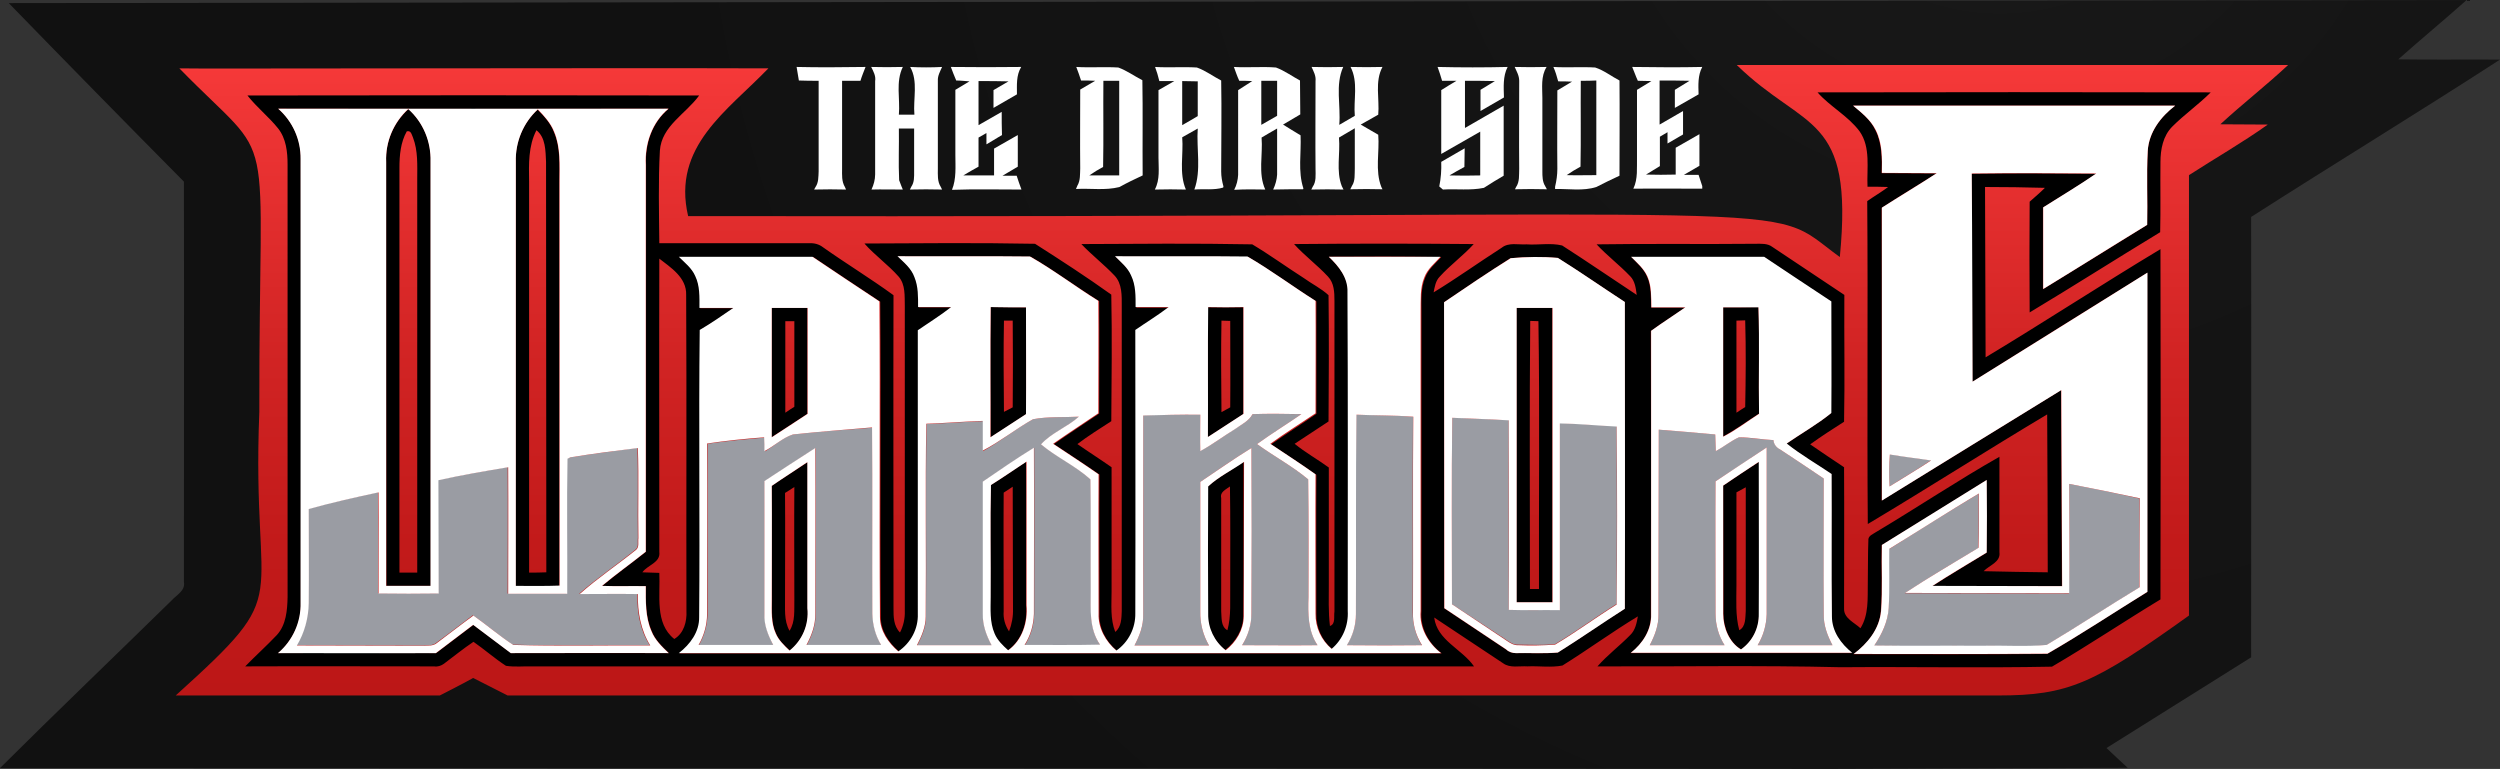 <?xml version="1.0" encoding="utf-8"?>
<!-- Generator: Adobe Illustrator 24.0.0, SVG Export Plug-In . SVG Version: 6.00 Build 0)  -->
<svg version="1.1" id="Layer_1" xmlns="http://www.w3.org/2000/svg" xmlns:xlink="http://www.w3.org/1999/xlink" x="0px" y="0px"
	 viewBox="0 0 885 272.2" style="enable-background:new 0 0 885 272.2;" xml:space="preserve">
<rect x="0" y="0" width="885" height="272.2" fill="#333333" stroke="none"/>
<style type="text/css">
	.st0{fill:url(#SVGID_1_);}
	.st1{fill:url(#SVGID_2_);}
	.st2{fill:#9A9CA3;}
	.st3{fill:#FFFFFF;}
	.st4{clip-path:url(#SVGID_4_);}
	.st5{clip-path:url(#SVGID_6_);}
</style>
<title>LOGO HORIOZNTAL</title>
<g id="Layer_2_1_">
	<g id="Layer_1-2">
		<g id="Layer_2-2">
			<g id="Layer_1-2-2">
				
					<radialGradient id="SVGID_1_" cx="708" cy="348.811" r="502.74" gradientTransform="matrix(1 0 0 -1 0 273.181)" gradientUnits="userSpaceOnUse">
					<stop  offset="0" style="stop-color:#1A1A1A"/>
					<stop  offset="0.32" style="stop-color:#151515"/>
					<stop  offset="1" style="stop-color:#111111"/>
				</radialGradient>
				<path class="st0" d="M796.9,76.8C826.1,58.1,855.8,40,885,21.1c-12-0.1-24,0.1-36-0.1c8-7.1,16.2-13.9,24.2-21L3.1,1.1
					c20.6,21.2,41.2,42.2,62,63.2c0.1,47.2,0,94.5,0,141.7c0.6,3.1-2.6,4.6-4.3,6.5C40.6,232.3,20.1,251.9,0,271.9
					c73.5,0,146.9,0,220.4,0.1c1.1-0.1,427.9,0.2,427.9,0.2l104.9-0.4c-2.5-2.3-5-4.6-7.5-7c17.1-10.7,34.2-21.4,51.2-32.1
					C796.9,180.7,797,128.8,796.9,76.8z"/>
			</g>
		</g>
		<g id="Layer_2-3">
			<g id="Layer_1-2-3">
				
					<linearGradient id="SVGID_2_" gradientUnits="userSpaceOnUse" x1="106.595" y1="2042.331" x2="106.595" y2="2265.531" gradientTransform="matrix(1 0 0 1 329.55 -2019.331)">
					<stop  offset="0" style="stop-color:#F63939"/>
					<stop  offset="0.1" style="stop-color:#ED3434"/>
					<stop  offset="0.45" style="stop-color:#D22424"/>
					<stop  offset="0.76" style="stop-color:#C21A1A"/>
					<stop  offset="1" style="stop-color:#BC1717"/>
				</linearGradient>
				<path class="st1" d="M786,44c7.8-7.2,16.2-13.7,24-21H614.8c24.2,23.6,41.5,16.8,36.5,68c-28.5-20.7,7.1-13.8-407.7-14.5
					c-5.8-24.7,14-37.3,28.4-52.3c-52.9-0.2-208.5,0.2-208.5,0C99,60.6,91.6,38,91.8,145.9c-2.9,71.7,13.6,61.3-29.6,100.3h93.5
					c0,0,9.4-4.8,11.8-6.2l12.2,6.2l527.5,0c25.1,0,33.9-4.1,67.7-28.3V62c9.3-6,18.9-11.5,27.9-17.9C797.3,44,791.6,44.1,786,44z"
					/>
				<path d="M643.4,32.7c46.4-0.1,92.8-0.1,139.2,0c-4.3,4.3-9.3,7.8-13.6,12.1c-3.3,3.3-4.2,8.1-4.2,12.6
					c-0.1,8.3,0.1,16.5-0.1,24.8c-15.5,9.4-30.7,19.1-46.2,28.4c-0.1-13.1-0.1-26.2,0-39.2c1.8-1.6,3.7-3.2,5.4-4.9
					c-7.1-0.2-14.2-0.3-21.2-0.3c0.1,20.1,0.1,40.2,0.2,60.3c20.8-12.5,41.1-25.8,61.9-38.3c0.1,41.3,0.1,82.7,0,124
					c-12.9,7.8-25.4,16.2-38.4,23.8c-24.9,0.5-49.9,0-74.8,0.2c-28.7-0.7-57.4-0.2-86.1-0.3c3.5-4,7.9-7.3,11.6-11.1
					c1.8-1.7,2.3-4.3,2.7-6.6c-9.1,5.5-17.7,11.8-26.7,17.4c-4.1,0.8-8.3,0.1-12.4,0.3c-2.9-0.2-6.1,0.7-8.6-1.1
					c-8.1-5.4-16.3-10.8-24.4-16.2c1,8.1,9.8,11.1,14.1,17.3c-111,0-222,0-333.1,0c-3.2-0.1-6.4,0.3-9.6-0.2
					c-4-2.6-7.6-5.8-11.5-8.5c-3.6,2.4-7,5.2-10.5,7.8c-1,0.7-2.2,1.1-3.4,0.9c-22.3,0-44.6-0.1-66.9,0c3.7-3.8,7.6-7.3,11.2-11.1
					c3.3-3.6,3.7-8.8,3.8-13.4V58.2c0-4.4-0.5-9.2-3.4-12.8c-3.3-4.1-7.5-7.4-10.8-11.6c53.3-0.1,106.6-0.1,159.9,0
					c-4.7,6.5-13.3,10.8-13.9,19.5c-0.6,10.9-0.3,21.9-0.2,32.8h53.2c1.7-0.1,3.4,0.4,4.7,1.4c8.2,5.8,16.9,11.1,25,17
					c-0.1,36.9,0,73.9,0,110.8c0,3,0,6.3,2.3,8.6c1.2-2.3,1.8-5,1.7-7.6V108.3c-0.1-3.5,0.3-7.5-2.2-10.4
					c-3.7-4.2-8.4-7.5-12.1-11.7c20.1-0.1,40.3-0.3,60.4,0.1c9.1,5.8,18.2,11.7,27,18c0.3,14.9,0.1,29.9,0,44.8
					c-4,2.6-8.2,5.2-12,8.1c4,2.8,8.1,5.4,12.1,8.2v44c0,4.8-0.5,9.7,1.3,14.3c2.2-1.8,2.2-4.8,2.3-7.3v-108c0-3.7,0.2-8-2.6-10.9
					c-3.7-3.9-8-7.2-11.7-11.1c20.1-0.1,40.3-0.3,60.5,0.1c6.2,3.7,12.1,8,18.2,11.9c2.9,2.1,6.2,3.7,8.8,6.1
					c0.2,14.9,0.1,29.8,0,44.7c-4,2.6-8,5.3-12,7.9c3.8,3.1,8.1,5.5,12.1,8.4v40.9c0,5.1-0.2,10.1,0.4,15.2c2.1-0.7,1.3-3.4,1.6-5.1
					v-110c0-3-0.1-6.3-2.3-8.6c-3.8-4.1-8.3-7.4-12-11.5c21.2-0.2,42.4-0.2,63.6,0c-3.7,4.1-8.3,7.4-12,11.5
					c-1.5,1.5-1.8,3.6-2.2,5.6c8.2-5,16-10.6,24.1-15.8c2.5-2,5.9-1,8.8-1.2c4.2,0.3,8.5-0.6,12.6,0.4c8.9,5.7,17.6,11.7,26.4,17.5
					c-0.3-2.3-0.6-4.9-2.3-6.6c-3.8-4-8.2-7.3-11.9-11.3c18.7-0.3,37.4,0,56.2-0.2c2,0,4.3-0.2,6,1.1c8.5,5.7,17,11.3,25.5,17
					c-0.1,15,0.2,30-0.1,44.9c-4.1,2.6-8.1,5.2-12,8c4,2.8,8,5.4,12,8.1c0.1,16.7,0,33.4,0,50.1c-0.1,3.4,3.7,4.9,5.8,6.9
					c3-4.8,2.5-10.5,2.6-15.9c0.1-5,0-10.1,0.2-15.1c-0.2-1.8,1.7-2.3,2.8-3.1c14.6-8.7,28.8-18.2,43.6-26.6v33.8
					c0.5,3.5-3.6,4.6-5.6,6.7c7.6,0.2,15.1,0.3,22.7,0.4c0-18.6-0.1-37.3-0.2-55.9c-21.3,12.7-42.2,26.1-63.5,38.8
					c-0.3-38.1,0.1-76.2-0.2-114.3c2.4-1.7,5-3.2,7.4-5c-2.4-0.1-4.9-0.1-7.3-0.1c-0.3-6.5,1.2-13.9-2.8-19.6
					C654.2,41,647.9,37.8,643.4,32.7z M656,37.4c3,2.5,6.2,5,7.9,8.7c2.4,4.7,2.3,10.1,2.2,15.2c6.5,0.1,12.9,0,19.4,0.1
					c-6.4,4.1-13,8-19.4,12.2c0.1,34.5,0,69.1,0,103.6c21.2-13,42.4-26.1,63.5-39.1c0.1,23.1,0.2,46.2,0.3,69.4
					c-15.3,0-30.6,0.1-45.9,0c6.3-4,12.8-7.9,19.2-11.8c0.1-8.6,0.1-17.1,0-25.7c-12.3,7.7-24.7,15.4-37.1,23
					c-0.2,7.8,0.3,15.6-0.3,23.4c-0.5,6.4-4.7,11.5-9.7,15.2c22.9,0,45.7,0.1,68.6-0.1c12-6.9,23.5-14.7,35.4-21.9v-113
					c-20.7,12.8-41.3,25.7-61.9,38.6c-0.1-24.6-0.1-49.1-0.3-73.7c14.7-0.2,29.4-0.1,44.1,0c-6.1,4.3-12.6,8-18.8,12v28.9
					c12.3-7.5,24.6-15.2,36.9-22.8c0.2-8.7-0.2-17.4,0.2-26.2c0.4-6.6,4.6-12.1,9.7-16C732,37.4,694,37.4,656,37.4z M98.5,38.5
					c5.2,4.5,8.1,11,8,17.8c0.1,52.3,0.1,104.7,0,157c0.2,6.9-2.8,13.4-8,17.9c18.6-0.1,37.2,0,55.9,0c4.4-3.3,8.8-6.7,13.2-10
					l13.3,10h55.9c-2.4-2.3-4.9-4.7-6.1-7.8c-2.2-5-2.1-10.6-2-15.9c-5.1,0-10.3,0.1-15.5-0.1c5-4.2,10.4-8,15.5-12.1v-137
					c-0.4-7.4,2.2-15,8-19.8C190.6,38.6,144.5,38.6,98.5,38.5z M470.4,90.9c3.6,3.4,6.9,7.5,6.9,12.7c0.1,37.6,0,75.3,0.1,112.9
					c0.3,5.1-1.8,10.1-5.7,13.4c-3.7-3.1-5.8-7.7-5.7-12.5c0-16.4-0.1-32.9,0-49.3c-5.3-3.8-10.7-7.2-16-10.8
					c5.2-3.7,10.7-7.1,16-10.8v-39.8c-8.1-5.1-15.9-10.9-24.1-15.7c-15.6-0.2-31.3,0-46.9-0.1c2.1,2,4.5,4,5.7,6.8
					c1.7,3.5,1.5,7.4,1.6,11.2h11.7c-3.8,2.9-7.8,5.4-11.8,8.1c-0.1,33.4,0,66.9,0,100.3c0.1,5.3-2.4,10.2-6.7,13.2
					c-3.9-3.3-6.5-8-6.3-13.1c0-16.4-0.1-32.9,0-49.4c-5.3-3.7-10.7-7.2-16.1-10.8c5.3-3.7,10.7-7.2,16-10.8c0-13.3,0.1-26.6,0-39.8
					c-8.2-5.1-15.9-10.9-24.2-15.7c-15.6-0.2-31.3,0-46.9-0.1c2.3,2.2,4.9,4.3,6,7.4c1.4,3.3,1.2,7,1.3,10.6h11.8
					c-3.8,2.9-7.9,5.4-11.8,8.2v100.4c0.1,5.3-2.5,10.4-7,13.3c-3.6-3.1-6.5-7.3-6.5-12.2c-0.3-37.2,0.1-74.5-0.2-111.7
					c-7.9-5.2-15.8-10.5-23.7-15.8h-47.3c2.1,2,4.6,4,5.8,6.8c1.6,3.5,1.4,7.5,1.5,11.3h12c-3.9,2.7-7.9,5.3-11.9,7.8
					c-0.4,33.9,0.1,67.8-0.2,101.6c0.1,5.3-3.2,9.7-7.2,12.8h269.8c-4.6-3.5-7.7-8.9-7.2-14.9v-106c0-4-0.3-8.3,1.3-12.1
					c1.1-3,3.6-5,5.7-7.3C496.7,90.8,483.5,90.8,470.4,90.9z M511.2,107c0.1,36.1,0,72.2,0,108.3c7.3,4.9,14.6,9.7,21.9,14.6
					c0.9,0.8,2.2,1.3,3.4,1.3c5-0.1,10,0.3,14.9-0.2c8-5,15.7-10.5,23.7-15.5c0.1-36.2,0-72.4,0-108.6c-7.9-5.2-15.7-10.6-23.7-15.6
					c-5.6-0.4-11.2-0.4-16.7,0.1C526.8,96.4,519,101.7,511.2,107z M577.4,90.9c2.1,2.2,4.5,4.2,5.7,7.1c1.5,3.4,1.3,7.2,1.4,10.9h12
					c-4,2.8-8.2,5.4-12.1,8.3c0.1,33.4,0.1,66.9,0,100.3c0.2,5.6-3,10.4-7.2,13.7c26.1,0,52.2,0,78.3,0c-4-3.2-7.2-7.6-7.2-12.9
					c-0.2-16.8,0-33.6-0.1-50.4c-5.3-3.6-10.8-6.8-15.9-10.8c5.3-3.6,10.9-6.8,15.8-10.8c0.2-13.2,0-26.4,0-39.5
					c-8-5.2-15.9-10.5-23.8-15.8c-15.7,0-31.4,0-47.1,0L577.4,90.9z M233.4,91.4c-0.1,34.7,0,69.3,0,104c0.5,3.8-4.2,4.6-6,7.2
					c2,0.1,4,0.1,6,0.2c0.4,7.8-1.7,17.9,5.3,23.4c3.4-2,4.5-6.2,4.3-9.9c-0.1-37.3,0.1-74.6-0.1-111.9c0.2-6.2-5.5-9.7-9.7-13
					L233.4,91.4z"/>
				<path d="M136.7,57.3c-0.3-7.1,2.6-13.9,7.9-18.7c5.2,4.7,8.1,11.6,7.9,18.6v150.2h-15.7C136.7,157.4,136.7,107.3,136.7,57.3z
					 M144,46.5c-2.2,3.9-2.6,8.5-2.6,12.9v143.3h6.3c0-46.4,0-92.9,0-139.3c0-4.9,0.3-10-1.5-14.7C145.7,47.6,145.5,46.1,144,46.5z"
					/>
				<path d="M182.6,57.3c-0.3-7,2.6-13.8,7.7-18.5c2.3,2.3,4.6,4.8,5.8,8c2.4,5.6,1.9,11.7,1.9,17.6v143c-5.2,0.2-10.3,0.1-15.5,0.1
					C182.6,157.4,182.6,107.3,182.6,57.3z M189.9,46.1c-2.9,5.6-2.7,12-2.6,18.1v138.5c2,0,4,0,6.1-0.1c-0.1-48.4,0-96.9-0.1-145.3
					C193.1,53.4,193.2,48.7,189.9,46.1z"/>
				<path d="M350.7,108.7c4.2,0.1,8.4,0,12.6,0.1v37.8c-4.2,2.7-8.4,5.5-12.6,8.2C350.6,139.4,350.5,124.1,350.7,108.7z
					 M355.4,113.5c-0.2,10.8-0.1,21.5,0,32.3l3.1-1.6c0.1-10.2,0.1-20.5,0-30.7H355.4z"/>
				<path d="M427.6,108.8h12.5v37.8c-4.2,2.7-8.4,5.5-12.6,8.2C427.6,139.4,427.4,124.1,427.6,108.8z M432.4,113.5
					c-0.2,10.8-0.1,21.6,0,32.4l3.1-1.7c0.1-10.2,0-20.4,0-30.6L432.4,113.5z"/>
				<path d="M610,108.8c4.2,0,8.3,0,12.5-0.1c0.4,12.6,0,25.2,0.2,37.7c-4.2,2.7-8.3,5.7-12.7,8.1V108.8z M614.7,113.5v32.6
					c1-0.7,2-1.3,3.1-2c0.2-10.2,0.3-20.5,0-30.7L614.7,113.5z"/>
				<path d="M273.2,109h12.6v37.5l-12.7,8.3C273.2,139.5,273.2,124.3,273.2,109z M278,113.7v32.4c1-0.7,2.1-1.4,3.2-2.1v-30.3
					C280.1,113.7,279.1,113.7,278,113.7L278,113.7z"/>
				<path d="M536.8,109h12.7v104.2h-12.7C536.9,178.5,536.9,143.7,536.8,109z M541.7,113.6c-0.3,31.6-0.1,63.3-0.1,94.9h3.2
					c-0.1-31.6,0.3-63.2-0.2-94.8L541.7,113.6z"/>
				<path d="M427.6,172.2c3.7-3.4,8.5-5.8,12.6-8.8c-0.1,18.2,0.1,36.5-0.1,54.7c0,4.8-2.7,9.1-6.4,12c-4-3.1-6.3-7.8-6.2-12.9
					C427.5,202.3,427.5,187.3,427.6,172.2z M432.3,176.3v40c0.2,2.3-0.2,5.5,2.2,6.8c1.4-5.1,0.9-10.5,1-15.8
					c0-11.7,0.1-23.4-0.1-35.1C434,173.3,431.8,174.1,432.3,176.3L432.3,176.3z"/>
				<path d="M273.2,172c4.2-2.9,8.5-5.6,12.7-8.4v51.7c0.6,5.8-1.8,11.4-6.3,15c-1.9-1.8-3.9-3.6-4.9-6.1c-1.7-3.7-1.4-8-1.4-11.9
					C273.2,198.9,273.3,185.4,273.2,172z M277.9,174.5c0.1,12.3,0,24.6,0,36.8c0.1,4-0.5,8.3,1.6,12c2.1-3.3,1.6-7.3,1.7-11
					c0-13.3-0.1-26.6,0-39.9C280.2,173.1,279,173.8,277.9,174.5L277.9,174.5z"/>
				<path d="M350.7,171.7c4.3-2.6,8.3-5.5,12.5-8.2c0.1,16.9,0,33.9,0,50.8c0.6,6-1.4,12.3-6.5,16c-1.8-1.8-3.8-3.6-4.8-5.9
					c-1.9-4.1-1.4-8.6-1.4-13C350.7,198.1,350.4,184.9,350.7,171.7z M355.3,174.4c-0.1,14,0,28,0,42c-0.2,2.5,0.5,5,1.9,7.1
					c1-2.6,1.5-5.3,1.4-8.1c-0.1-14.4,0-28.7-0.1-43.1C357.4,173,356.4,173.7,355.3,174.4L355.3,174.4z"/>
				<path d="M610,171.9c4.2-2.8,8.4-5.7,12.7-8.4v53.8c0.1,5-2.2,9.7-6.3,12.6c-4.2-2.4-6.3-7.8-6.3-12.6
					C610,202.2,610.1,187.1,610,171.9z M614.7,174.3v32.9c0,5.3-0.4,10.7,1,15.9c2.4-1.3,2.1-4.5,2.3-6.8v-43.8
					C616.9,173.1,615.8,173.7,614.7,174.3L614.7,174.3z"/>
				<path class="st2" d="M443.4,146.6c5.8-0.2,11.5,0,17.3,0c-5.2,3.6-10.6,6.9-15.7,10.6c5.9,4.3,12.5,7.8,18.1,12.5
					c0.2,13.9,0,27.8,0.1,41.7c-0.2,5.8-0.1,12,3.2,17c-8.9,0.1-17.8,0.1-26.7,0c2.1-3.3,3.2-7.2,3.3-11.1c0-19.6,0-39.2,0-58.7
					c-6.2,3.8-12.1,7.9-18.1,12v45.9c-0.1,4.2,1,8.4,3.1,12h-26.4c1.8-3.4,3.2-7.1,3.1-11.1c0.1-23.5,0-46.9,0-70.4
					c6.7-0.2,13.5-0.3,20.2-0.3c0,4.3,0,8.6,0,12.9c4.3-2.2,8.2-5.2,12.3-7.8C439.4,150.3,442.1,149.1,443.4,146.6z"/>
				<path class="st2" d="M365.7,148.4c5.3-1,10.9-0.6,16.3-0.9c-4.1,3.7-9.7,5.8-13.4,9.8c5.5,4.5,12.3,7.6,17.5,12.4
					c0.2,13.2,0,26.4,0.1,39.6c0,6.4-0.6,13.4,3.3,19c-8.9,0.2-17.8,0-26.7,0.1c2.1-3.3,3.2-7.1,3.3-11c0-19.6,0.1-39.2,0-58.8
					c-6.2,3.8-12.1,7.9-18.1,12c0.1,15.6,0,31.2,0,46.8c-0.1,3.9,1.3,7.6,3.1,11.1h-26.4c1.6-3.1,3.1-6.5,3.1-10.1
					c0.2-22.8-0.2-45.5,0.2-68.3c6.7-0.2,13.4-0.8,20-1v10.6C354.1,156.3,359.5,151.8,365.7,148.4z"/>
				<path class="st2" d="M480,217.3c0.1-23.5-0.1-47,0.1-70.5c6.7,0.2,13.4,0.2,20.1,0.7c-0.2,23,0,45.9-0.1,68.9
					c-0.1,4.2,1,8.4,3.2,12c-8.9,0.1-17.8,0.1-26.6,0C478.9,225,480,221.2,480,217.3z"/>
				<path class="st2" d="M514,213.9c0-22-0.2-44.1,0.1-66.1c6.7,0.4,13.4,0.6,20,0.9c-0.1,22.4,0,44.7,0,67.1
					c6,0.3,12.1,0.1,18.1,0.1v-66.2c6.7,0.2,13.4,0.8,20.1,1.1c0.1,21,0.1,42,0,63c-7.4,4.6-14.3,9.8-21.8,14.2
					c-4.3,0.5-8.7,0.2-13,0.2c-1.7,0.1-3-0.8-4.3-1.7C526.9,222.3,520.4,218.1,514,213.9z"/>
				<path class="st2" d="M280.7,153.8c9.3-1,18.7-1.7,28.1-2.4c0.2,22,0,44,0.1,66c0.1,3.9,1.2,7.7,3.1,11h-26.4
					c1.8-3.4,3.2-7.1,3.1-11c0-19.6,0.1-39.1,0-58.7c-6.1,3.8-12,7.8-18,11.7c-0.1,15.6,0,31.3,0,46.9c-0.1,3.9,1.3,7.6,3.1,11.1
					h-26.4c1.9-3.3,3-7.1,3.1-11v-60.3c6.7-1,13.5-1.6,20.2-2.2c0,1.6,0,3.3,0.1,4.9C274,157.9,276.9,155,280.7,153.8z"/>
				<path class="st2" d="M587.2,152.1c6.7,0.5,13.3,1.1,20,1.7c0.1,2,0.1,3.9,0.2,5.9c2.8-1.6,5.3-3.6,8.2-4.9
					c4.1,0.1,8.1,0.8,12.2,1c0.2,1.4,1,2.5,2.2,3.2c5.2,3.4,10.4,6.9,15.6,10.4v48c-0.1,3.9,1.3,7.6,3.1,11h-26.5
					c2-3.3,3.1-7.1,3.2-11c0-19.7,0-39.3,0-59c-6,4-12,8-18.1,12c-0.1,15.6,0,31.3,0,46.9c0,3.9,1.1,7.7,3.2,11.1
					c-8.8,0.1-17.7,0.1-26.5,0c1.8-3.4,3.2-7.1,3.1-11C587.2,195.6,587.1,173.9,587.2,152.1z"/>
				<path class="st2" d="M201.9,161.9c7.9-1.3,15.8-2.2,23.7-3.4c0.4,10.6,0,21.2,0.2,31.9c-0.2,1.4,0.4,3.3-0.9,4.2
					c-6.5,5.3-13.5,10-19.9,15.6c6.9,0.1,13.8,0,20.6,0c-0.1,6.3,0.9,12.8,4.4,18.2c-16.1-0.1-32.3,0.3-48.5-0.2
					c-4.9-3.2-9.3-7.1-14.1-10.4c-4.3,3.2-8.5,6.5-12.9,9.7c-1.4,1.2-3.3,0.9-5,1c-14.9-0.1-29.8,0-44.6-0.1c2.7-4.5,4.2-9.7,4.2-15
					c0.1-11.1,0-22.2,0-33.3c8.1-2.3,16.4-4,24.7-5.9c0.1,11.9,0.1,23.9,0,35.8c7.1,0.1,14.2,0.1,21.3,0c-0.1-13.4,0-26.8-0.1-40.1
					c8.2-1.8,16.5-3.1,24.7-4.6c0.1,14.9,0,29.8,0,44.8c7,0.1,14,0,20.9,0c0.2-15.9-0.1-31.9,0.1-47.8L201.9,161.9z"/>
				<path class="st2" d="M668.9,172.2c-0.2-3.8-0.2-7.6,0.1-11.4c4.8,0.8,9.7,1.4,14.6,2.1C678.8,166.2,673.8,169,668.9,172.2z"/>
				<path class="st2" d="M732.5,171.3c8.3,1.6,16.6,3.3,24.9,5.2c0,10.5,0.1,21-0.1,31.5c-11,6.7-21.8,13.8-32.9,20.4
					c-7.5,0.8-15.2,0.1-22.8,0.3c-12.7-0.1-25.4,0.1-38.2-0.1c2.7-3.9,4.9-8.4,5.1-13.3c0.4-7,0.1-13.9,0.2-20.9
					c10.5-6.6,21-13.2,31.7-19.6c0,6.4,0.1,12.8-0.1,19.2c-8.7,5.2-17.5,10.4-26,16c19.4,0.1,38.8,0,58.1,0.1
					C732.7,197.2,732.5,184.3,732.5,171.3z"/>
				<path class="st3" d="M656,37.4h114c-5.1,3.9-9.3,9.4-9.7,16c-0.5,8.7,0,17.4-0.2,26.2c-12.3,7.5-24.5,15.2-36.8,22.7V73.4
					c6.3-4,12.7-7.8,18.8-12c-14.7-0.1-29.4-0.2-44.1,0c0.2,24.5,0.2,49.1,0.3,73.7c20.7-12.9,41.3-25.7,61.9-38.6v113
					c-11.8,7.3-23.4,15-35.4,21.9c-22.9,0.2-45.7,0.1-68.6,0.1c4.9-3.7,9.1-8.8,9.7-15.2c0.6-7.8,0.1-15.6,0.3-23.4
					c12.4-7.7,24.7-15.3,37.1-23c0.1,8.6,0.1,17.1,0,25.7c-6.4,3.9-12.9,7.7-19.2,11.8c15.3,0.1,30.6,0,45.9,0.1
					c-0.1-23.1-0.2-46.2-0.3-69.4c-21.2,13-42.4,26.1-63.5,39.1V73.5c6.4-4.1,13-8,19.4-12.2c-6.5-0.1-12.9,0-19.4-0.1
					c0.1-5.1,0.2-10.5-2.2-15.2C662.2,42.4,659,39.9,656,37.4z M668.9,172.2c4.9-3.1,9.9-6,14.7-9.2c-4.9-0.7-9.8-1.3-14.6-2.1
					C668.7,164.6,668.7,168.4,668.9,172.2z M732.5,171.3c0,12.9,0.2,25.8,0,38.7c-19.4-0.1-38.8,0-58.1-0.1c8.5-5.6,17.3-10.7,26-16
					c0.2-6.4,0.1-12.8,0.1-19.2c-10.7,6.4-21.1,13.1-31.7,19.6c-0.1,7,0.2,13.9-0.2,20.9c-0.3,4.9-2.4,9.3-5.1,13.3
					c12.7,0.2,25.4,0,38.2,0.1c7.6-0.2,15.3,0.4,22.8-0.3c11.1-6.6,21.8-13.7,32.9-20.4c0.1-10.5,0-21,0.1-31.5
					C749.1,174.6,740.8,172.9,732.5,171.3L732.5,171.3z"/>
				<path class="st3" d="M98.5,38.5c46,0,92,0,138.1,0c-5.8,4.8-8.4,12.4-8,19.8v137c-5.1,4.1-10.5,7.9-15.5,12.1
					c5.2,0.2,10.3,0,15.5,0.1c0,5.3-0.2,10.9,2,15.9c1.2,3.1,3.7,5.5,6.1,7.8c-18.6-0.1-37.3,0-55.9,0l-13.3-10
					c-4.4,3.3-8.8,6.7-13.2,10c-18.6,0.1-37.3,0-55.9,0c5.2-4.4,8.2-11,8-17.9c0-52.3,0-104.7,0-157C106.5,49.5,103.6,43,98.5,38.5z
					 M136.7,57.3v150.1h15.7V57.2c0.2-7.1-2.6-13.9-7.9-18.6C139.3,43.4,136.4,50.2,136.7,57.3L136.7,57.3z M182.6,57.3v150.1
					c5.2,0,10.4,0.1,15.5-0.1c0-47.7,0-95.3,0-143c0-5.9,0.4-12.1-1.9-17.6c-1.2-3.1-3.5-5.6-5.8-8
					C185.2,43.5,182.4,50.3,182.6,57.3L182.6,57.3z M201.9,161.9l-1,0.5c-0.3,15.9,0,31.9-0.1,47.8h-20.9c0-14.9,0.1-29.8,0-44.8
					c-8.3,1.4-16.6,2.8-24.7,4.6c0.1,13.4,0,26.8,0.1,40.1c-7.1,0.1-14.2,0.1-21.3,0c0-12,0.1-23.9,0-35.8
					c-8.3,1.8-16.5,3.6-24.7,5.9c0,11.1,0.1,22.2,0,33.3c-0.1,5.3-1.5,10.5-4.2,15c14.9,0.1,29.7,0,44.6,0.1c1.7-0.1,3.6,0.2,5-1
					c4.3-3.2,8.5-6.5,12.9-9.7c4.8,3.4,9.2,7.2,14.1,10.4c16.1,0.5,32.3,0.1,48.5,0.2c-3.4-5.4-4.5-11.9-4.4-18.2
					c-6.9-0.1-13.8,0-20.6,0c6.3-5.6,13.3-10.3,19.9-15.6c1.3-1,0.7-2.9,0.9-4.2c-0.2-10.6,0.2-21.2-0.2-31.9
					C217.7,159.6,209.8,160.6,201.9,161.9L201.9,161.9z"/>
				<path class="st3" d="M470.4,90.9h39.5c-2,2.3-4.6,4.3-5.7,7.3c-1.6,3.8-1.2,8-1.3,12.1v106c-0.5,5.9,2.6,11.3,7.2,14.9
					c-89.9,0-179.9,0-269.8,0c4-3.1,7.3-7.5,7.2-12.8c0.3-33.9-0.2-67.8,0.2-101.6c4.1-2.4,8-5.1,11.9-7.8h-12
					c0-3.8,0.2-7.8-1.5-11.3c-1.2-2.8-3.7-4.7-5.8-6.8h47.3c7.9,5.3,15.8,10.6,23.7,15.8c0.3,37.2-0.1,74.5,0.2,111.7
					c0,4.9,2.9,9.1,6.5,12.2c4.4-3,7.1-8,6.9-13.3V116.9c3.9-2.7,8-5.2,11.8-8.2H325c0-3.6,0.1-7.2-1.3-10.6c-1.1-3.1-3.7-5.2-6-7.4
					c15.6,0.1,31.3-0.1,46.9,0.1c8.3,4.7,16,10.6,24.2,15.7c0.1,13.3,0,26.6,0,39.8c-5.3,3.6-10.7,7.1-16,10.8
					c5.4,3.6,10.8,7.1,16.1,10.8c-0.1,16.4,0,32.9,0,49.3c-0.2,5.1,2.5,9.9,6.3,13.1c4.3-3,6.8-8,6.7-13.2c0.1-33.4,0-66.9,0-100.3
					c3.9-2.7,8-5.2,11.8-8.1H402c0-3.8,0.1-7.7-1.6-11.2c-1.2-2.8-3.6-4.7-5.7-6.8c15.6,0.1,31.3-0.1,46.9,0.1
					c8.3,4.8,16,10.6,24.1,15.7c0.1,13.3,0,26.5,0,39.8c-5.3,3.6-10.8,7-16,10.8c5.4,3.6,10.8,7.1,16,10.8c-0.1,16.4,0,32.9,0,49.3
					c-0.1,4.8,2,9.4,5.7,12.5c3.9-3.3,6-8.3,5.7-13.4c0-37.6,0.1-75.3-0.1-112.9C477.2,98.3,473.9,94.2,470.4,90.9z M350.7,108.7
					c-0.2,15.4,0,30.7-0.1,46.1c4.2-2.7,8.4-5.5,12.6-8.2c0.1-12.6,0-25.2,0-37.8C359.1,108.8,354.9,108.8,350.7,108.7z
					 M427.7,108.7c-0.2,15.3,0,30.7-0.1,46c4.2-2.7,8.4-5.5,12.6-8.2v-37.8C436,108.8,431.8,108.8,427.7,108.7L427.7,108.7z
					 M273.2,109v45.8c4.2-2.7,8.4-5.5,12.7-8.3V109H273.2z M443.4,146.6c-1.3,2.5-4,3.7-6.2,5.3c-4.1,2.5-8,5.5-12.3,7.8
					c-0.1-4.3,0-8.6,0-12.9c-6.7-0.1-13.5,0.1-20.2,0.3c0,23.5,0,46.9,0,70.4c0.1,3.9-1.3,7.6-3.1,11H428c-2.1-3.6-3.2-7.8-3.1-12
					v-45.9c6-4,11.9-8.2,18.1-12c0.1,19.6,0.1,39.2,0,58.7c0,3.9-1.2,7.8-3.3,11.1c8.9,0,17.8,0.1,26.7,0c-3.4-5-3.4-11.2-3.2-17
					c0-13.9,0.1-27.8-0.1-41.7c-5.6-4.7-12.2-8.2-18.1-12.5c5.1-3.7,10.5-7,15.7-10.6C454.9,146.5,449.1,146.4,443.4,146.6z
					 M365.7,148.4c-6.1,3.4-11.6,7.9-17.8,11.1V149c-6.7,0.2-13.4,0.8-20,1c-0.4,22.8,0,45.5-0.2,68.3c0,3.6-1.5,7-3.1,10.1h26.4
					c-1.8-3.4-3.2-7.1-3.1-11.1c0-15.6,0-31.2,0-46.8c6-4.1,11.9-8.2,18.1-12c0.1,19.6,0,39.2,0,58.8c-0.1,3.9-1.2,7.7-3.3,11
					c8.9,0,17.8,0.1,26.7-0.1c-3.9-5.6-3.3-12.5-3.3-18.9c-0.1-13.2,0.1-26.4-0.1-39.6c-5.3-4.8-12-7.8-17.5-12.4
					c3.7-4.1,9.3-6.1,13.4-9.8C376.5,147.8,371,147.4,365.7,148.4L365.7,148.4z M480,217.4c0,3.9-1.1,7.7-3.2,11
					c8.9,0.1,17.8,0.1,26.6,0c-2.3-3.6-3.4-7.8-3.2-12c0.1-23-0.1-45.9,0.1-68.9c-6.7-0.5-13.4-0.4-20.1-0.7
					C479.9,170.3,480.1,193.8,480,217.4L480,217.4z M280.7,153.8c-3.7,1.2-6.6,4.1-10.1,5.9c0-1.6,0-3.3-0.1-4.9
					c-6.8,0.5-13.5,1.2-20.2,2.2c0.1,20.1,0,40.2,0,60.3c0,3.9-1.1,7.7-3,11h26.4c-1.8-3.4-3.3-7.1-3.1-11v-47c6-3.9,12-7.9,18-11.7
					c0.1,19.6,0,39.1,0,58.7c0.1,3.9-1.3,7.6-3.1,11h26.4c-2-3.3-3-7.1-3.1-11c-0.1-22,0.1-44-0.1-66
					C299.4,152.1,290,152.8,280.7,153.8z M427.7,172.2c-0.1,15-0.1,30.1,0,45.1c-0.1,5,2.2,9.8,6.2,12.9c3.7-2.9,6.3-7.2,6.4-12
					c0.1-18.2,0-36.5,0.1-54.7C436.1,166.5,431.3,168.8,427.7,172.2L427.7,172.2z M273.2,172c0.1,13.4,0,26.9,0,40.3
					c0,4-0.3,8.2,1.4,11.9c1,2.4,3,4.3,4.9,6.1c4.5-3.6,6.9-9.2,6.3-15v-51.7C281.7,166.4,277.4,169.1,273.2,172z M350.8,171.7
					c-0.3,13.2,0,26.4-0.1,39.6c0,4.3-0.4,8.9,1.4,13c1,2.4,2.9,4.2,4.8,5.9c5-3.6,7-9.9,6.5-16c0-16.9,0-33.9,0-50.8
					C359.1,166.2,355,169.1,350.8,171.7L350.8,171.7z"/>
				<path class="st3" d="M511.2,107c7.8-5.3,15.6-10.6,23.6-15.6c5.6-0.5,11.2-0.6,16.7-0.1c8,5,15.7,10.4,23.7,15.6
					c0,36.2,0.1,72.4,0,108.6c-8,5.1-15.7,10.5-23.7,15.5c-4.9,0.4-9.9,0.1-14.9,0.2c-1.2,0-2.5-0.4-3.4-1.3
					c-7.3-4.9-14.6-9.7-21.9-14.6C511.2,179.2,511.3,143.1,511.2,107z M536.9,109v104.2h12.7V109C545.3,109,541.1,109,536.9,109
					L536.9,109z M514,213.9c6.4,4.3,12.8,8.5,19.2,12.8c1.3,0.9,2.7,1.8,4.3,1.7c4.3,0.2,8.7,0.1,13-0.2c7.4-4.4,14.4-9.6,21.8-14.2
					c0.2-21,0.2-42,0-63c-6.7-0.3-13.4-1-20.1-1.1V216c-6-0.1-12.1,0.1-18.1-0.1c0.1-22.4,0-44.7,0-67.1c-6.7-0.4-13.3-0.6-20-0.9
					C513.8,169.8,514,191.8,514,213.9z"/>
				<path class="st3" d="M577.4,90.9h47.1c7.9,5.3,15.8,10.5,23.8,15.8c0,13.2,0.1,26.4,0,39.5c-4.9,4-10.6,7.2-15.8,10.8
					c5,4,10.6,7.2,15.9,10.8c0.1,16.8-0.1,33.6,0.1,50.4c0,5.3,3.2,9.7,7.2,12.9h-78.4c4.2-3.3,7.4-8.2,7.2-13.7
					c0-33.4,0-66.9,0-100.3c4-2.9,8.1-5.5,12.1-8.3h-12c-0.1-3.7,0.1-7.5-1.4-10.9C581.9,95,579.5,93,577.4,90.9z M610,108.8v45.8
					c4.5-2.3,8.5-5.4,12.7-8.1c-0.2-12.6,0.2-25.2-0.2-37.7C618.4,108.8,614.2,108.8,610,108.8z M587.2,152.1
					c-0.1,21.8,0,43.5-0.1,65.3c0.1,3.9-1.3,7.6-3.1,11h26.5c-2.1-3.3-3.2-7.2-3.2-11.1c0-15.6-0.1-31.3,0-46.9c6-4,12-8,18.1-12v59
					c-0.1,3.9-1.2,7.7-3.2,11h26.5c-1.8-3.4-3.2-7.1-3.1-11c-0.1-16,0-32,0-48c-5.2-3.5-10.4-7-15.6-10.4c-1.2-0.6-2.1-1.8-2.2-3.2
					c-4.1-0.2-8.1-1-12.2-1c-2.9,1.3-5.4,3.4-8.2,4.9c-0.1-2-0.1-4-0.2-5.9C600.5,153.2,593.9,152.6,587.2,152.1L587.2,152.1z
					 M610,171.9v45.4c0,4.8,2.1,10.1,6.3,12.6c4.1-2.9,6.4-7.6,6.3-12.6c0.1-17.9,0-35.9,0-53.8C618.4,166.2,614.2,169.1,610,171.9
					L610,171.9z"/>
			</g>
		</g>
		<g>
			<defs>
				<rect id="SVGID_3_" x="282" y="23.7" width="320.6" height="43.4"/>
			</defs>
			<clipPath id="SVGID_4_">
				<use xlink:href="#SVGID_3_"  style="overflow:visible;"/>
			</clipPath>
			<g class="st4">
				<g>
					<defs>
						<rect id="SVGID_5_" x="282" y="23.7" width="320.6" height="43.4"/>
					</defs>
					<clipPath id="SVGID_6_">
						<use xlink:href="#SVGID_5_"  style="overflow:visible;"/>
					</clipPath>
					<g class="st5">
						<path class="st3" d="M282,23.7c8.1,0.2,16.3,0.1,24.4,0c-0.6,1.6-1.3,3.2-1.8,4.9h-6.5v31.1c0,2.2-0.2,4.5,1,6.5l0.4,0.9
							c-3.8-0.1-7.5-0.1-11.3,0l0.5-0.9c1.1-1.6,1-3.6,1.1-5.5V28.6c-2.3,0-4.6,0-7-0.1C282.6,26.9,282.2,25.3,282,23.7"/>
						<path class="st3" d="M308.4,23.7c3.7,0.1,7.4,0.1,11.2,0c-2.6,5.3-0.9,11.3-1.4,16.9h5.5c-0.5-5.6,1.4-11.8-1.5-16.9
							c3.8,0.2,7.5,0.2,11.3,0c-0.7,1.6-1.6,3.1-1.5,4.9v31.1c0,2.2-0.2,4.5,1,6.4l0.5,1c-3.8-0.1-7.6-0.1-11.4,0l0.5-1
							c1.1-1.6,1-3.5,1-5.3V45.5h-5.4c0.1,6.1-0.2,12.2,0.1,18.3l0.8,2.1l0.5,1.2c-3.7,0-7.4-0.1-11.1,0c0.8-1.7,1.3-3.5,1.3-5.4
							v-33C310.1,26.9,309.2,25.3,308.4,23.7"/>
						<path class="st3" d="M336.6,23.7c8.3,0.1,16.6,0.1,24.9,0c-1.8,3-1.5,6.4-1.5,9.7l-8.3,4.8v-6.3l5.3-3.1
							c-3.5-0.1-7.1-0.1-10.6-0.1v15.6l8.2-4.7c0,2.7,0,5.5,0.1,8.2l-5.5,3.3v-4l-2.8,1.6V59c-1.8,1-3.6,2-5.4,3.1h10.9v-9.5
							l8.4-4.8v11.2c-1.8,1.1-3.6,2.1-5.4,3.2h5c0.5,1.6,1.1,3.3,1.7,4.9c-8.2,0-16.4-0.2-24.6,0.1c1.6-3.9,1.2-8.2,1.2-12.4V31.8
							c1.7-1,3.4-2,5-3c-1.6-0.1-3.1-0.3-4.7-0.3C337.8,26.9,337.2,25.3,336.6,23.7"/>
						<path class="st3" d="M381,23.7c5,0.3,10-0.1,14.9,0.2c3,1.1,5.6,3,8.5,4.5c0.2,11.2,0,22.5,0.1,33.7c-2.8,1.3-5.5,2.6-8.2,4.1
							c-5,1.3-10.3,0.4-15.4,0.7l0.5-1.2c1.1-1.8,0.9-4.1,1-6.1c-0.1-9.3,0-18.6,0-27.9l5.3-3.1c-1.7-0.1-3.3-0.1-5-0.1
							C382.2,26.9,381.6,25.3,381,23.7 M390.6,28.6c-0.1,10.2,0.1,20.3-0.1,30.5c-1.7,0.9-3.3,1.9-4.9,3h10.6V28.6
							C394.4,28.6,392.5,28.6,390.6,28.6L390.6,28.6z"/>
						<path class="st3" d="M408.9,23.7c4.9,0.3,9.9-0.1,14.8,0.2c3.1,1.1,5.7,3.1,8.6,4.6c0.2,10.7,0,21.5,0,32.2
							c0,1.8,0.3,3.5,0.8,5.3l-0.1,0.4c-3.3,1-6.8,0.4-10.2,0.7c2.5-6.9,0.7-14.4,1.2-21.6l-5.5,3.1c0.5,6.1-1.2,12.7,1.3,18.5
							c-3.7-0.1-7.3-0.1-11,0c1.9-3.5,1.3-7.6,1.3-11.4c0-7.9,0-15.8,0-23.8c1.9-1.1,3.7-2.1,5.6-3.2h-5.3
							C410,27,409.5,25.3,408.9,23.7 M418.5,28.7v15.6c1.9-1.1,3.7-2.1,5.5-3.2c0-4.2,0-8.3,0-12.3L418.5,28.7z"/>
						<path class="st3" d="M436.8,23.7c5,0.3,10-0.2,14.9,0.2c3,1.1,5.7,3.1,8.5,4.6c0.1,4,0,8,0.1,12c-2,1.2-4.1,2.4-6.1,3.6
							c2,1.3,4.1,2.5,6.2,3.8c0.3,6.3-1,12.7,1,18.8l-0.1,0.3c-3.5,0-7.1,0-10.6,0.1c0.8-1.7,1.3-3.5,1.4-5.3c0-5.4,0-10.9,0-16.3
							c-1.9,1.1-3.7,2.1-5.5,3.2c0.5,6.1-1.3,12.7,1.3,18.4c-3.7-0.1-7.4-0.1-11,0.1c0.9-1.7,1.3-3.5,1.4-5.3V31.9l5-3.2
							c-1.6-0.1-3.1-0.1-4.6-0.1C437.9,26.9,437.4,25.3,436.8,23.7 M446.5,28.6v15.6c1.9-1.1,3.7-2.1,5.6-3.2c0-4.1,0-8.3,0-12.4
							C450.2,28.6,448.3,28.6,446.5,28.6L446.5,28.6z"/>
						<path class="st3" d="M464.3,23.7c3.7,0.1,7.5,0.1,11.2,0c-2.9,6.4-0.8,13.7-1.4,20.5l5.5-3.2c-0.5-5.7,1.3-11.9-1.5-17.3
							c3.8,0.1,7.5,0.1,11.3,0c-2.8,5.2-1,11.3-1.5,16.9l-6.2,3.5l6.2,3.6c0.5,6.1-1.2,12.7,1.1,18.5l0.4,0.8
							c-3.8-0.1-7.6-0.1-11.4,0l0.6-1.2c1.2-1.8,0.9-4.1,1-6.2V45.4c-1.9,1.1-3.8,2.2-5.6,3.3c0.5,5.7-1.1,11.8,1,17.2l0.6,1.2
							c-3.8-0.1-7.6-0.1-11.4,0l0.5-1c1.3-1.8,1-4.2,1-6.3c-0.1-10.4,0-20.8,0-31.1C465.9,26.8,465,25.3,464.3,23.7"/>
						<path class="st3" d="M508.9,23.7c8.3,0.2,16.5,0.2,24.8,0c-1.7,3.3-1.4,7.1-1.3,10.8c-2.8,1.6-5.5,3.2-8.3,4.8v-7.5l5.1-3.1
							c-3.5-0.1-7.1-0.1-10.6-0.1v16.7c4.6-2.6,9.1-5.3,13.7-7.9v24.8c-2.4,1.4-4.7,2.8-7,4.3c-4.8,1-9.7,0.3-14.5,0.6l-1.3-1.1
							c0.6-2.9,0.8-5.8,0.7-8.7l8.3-4.8c0,2.2-0.1,4.4-0.1,6.6c-1.8,1-3.5,1.9-5.3,3c3.6,0.1,7.2,0.1,10.9,0V46.6
							c-4.6,2.6-9.2,5.3-13.8,7.9V31.9c1.7-1.1,3.6-2.2,5.4-3.3h-5.1C510,26.9,509.5,25.3,508.9,23.7"/>
						<path class="st3" d="M536.2,23.7c3.8,0.1,7.5,0.1,11.3,0c-2.1,3.3-1.5,7.3-1.5,11v25.9c0,1.8,0,3.7,1,5.3l0.6,1.1
							c-3.8-0.1-7.6-0.1-11.3,0l0.4-0.8c1.3-1.9,1-4.3,1.1-6.5c-0.1-10.4,0-20.7,0-31.1C537.8,26.8,536.9,25.3,536.2,23.7"/>
						<path class="st3" d="M549.9,23.7c4.9,0.3,9.9-0.1,14.8,0.2c3.1,1,5.7,3.1,8.6,4.6c0.1,11.2,0,22.5,0,33.7
							c-2.8,1.3-5.5,2.6-8.2,4c-4.7,1.5-9.8,0.6-14.6,0.7c0-0.3,0-0.6,0-0.8c0.5-2.1,0.8-4.2,0.8-6.3c-0.1-9.3,0-18.5,0-27.8
							l5.2-3.1c-1.7-0.1-3.3-0.1-4.9-0.1C551.1,26.9,550.6,25.3,549.9,23.7 M559.6,28.6c-0.1,10.2,0.1,20.3-0.1,30.4
							c-1.7,0.9-3.3,1.9-4.9,3c3.5,0.1,7,0,10.5,0V28.5C563.3,28.6,561.5,28.6,559.6,28.6L559.6,28.6z"/>
						<path class="st3" d="M577.8,23.7c8.3,0.1,16.5,0.2,24.8,0c-1.6,3-1.4,6.4-1.3,9.7c-2.8,1.6-5.6,3.2-8.4,4.8v-6.4l5.2-3.2
							c-3.5-0.1-7.1-0.1-10.6-0.1v15.6l8.3-4.8v8.3l-5.5,3.2v-4c-0.7,0.4-2,1.2-2.7,1.6c0,3.5,0,6.9,0,10.4c-1.7,1-3.3,2-4.9,3
							c3.5,0.1,7,0.1,10.5,0v-9.5c2.8-1.6,5.6-3.2,8.4-4.8v11.2l-5.5,3.2h5.2c0.5,1.6,1.1,3.3,1.6,4.9c-8.2,0-16.5-0.1-24.7,0
							c1.7-3.5,1.2-7.5,1.3-11.3V31.8l5.1-3.1c-1.6,0-3.2-0.1-4.8-0.1C579,26.9,578.5,25.3,577.8,23.7"/>
					</g>
				</g>
			</g>
		</g>
	</g>
</g>
</svg>
